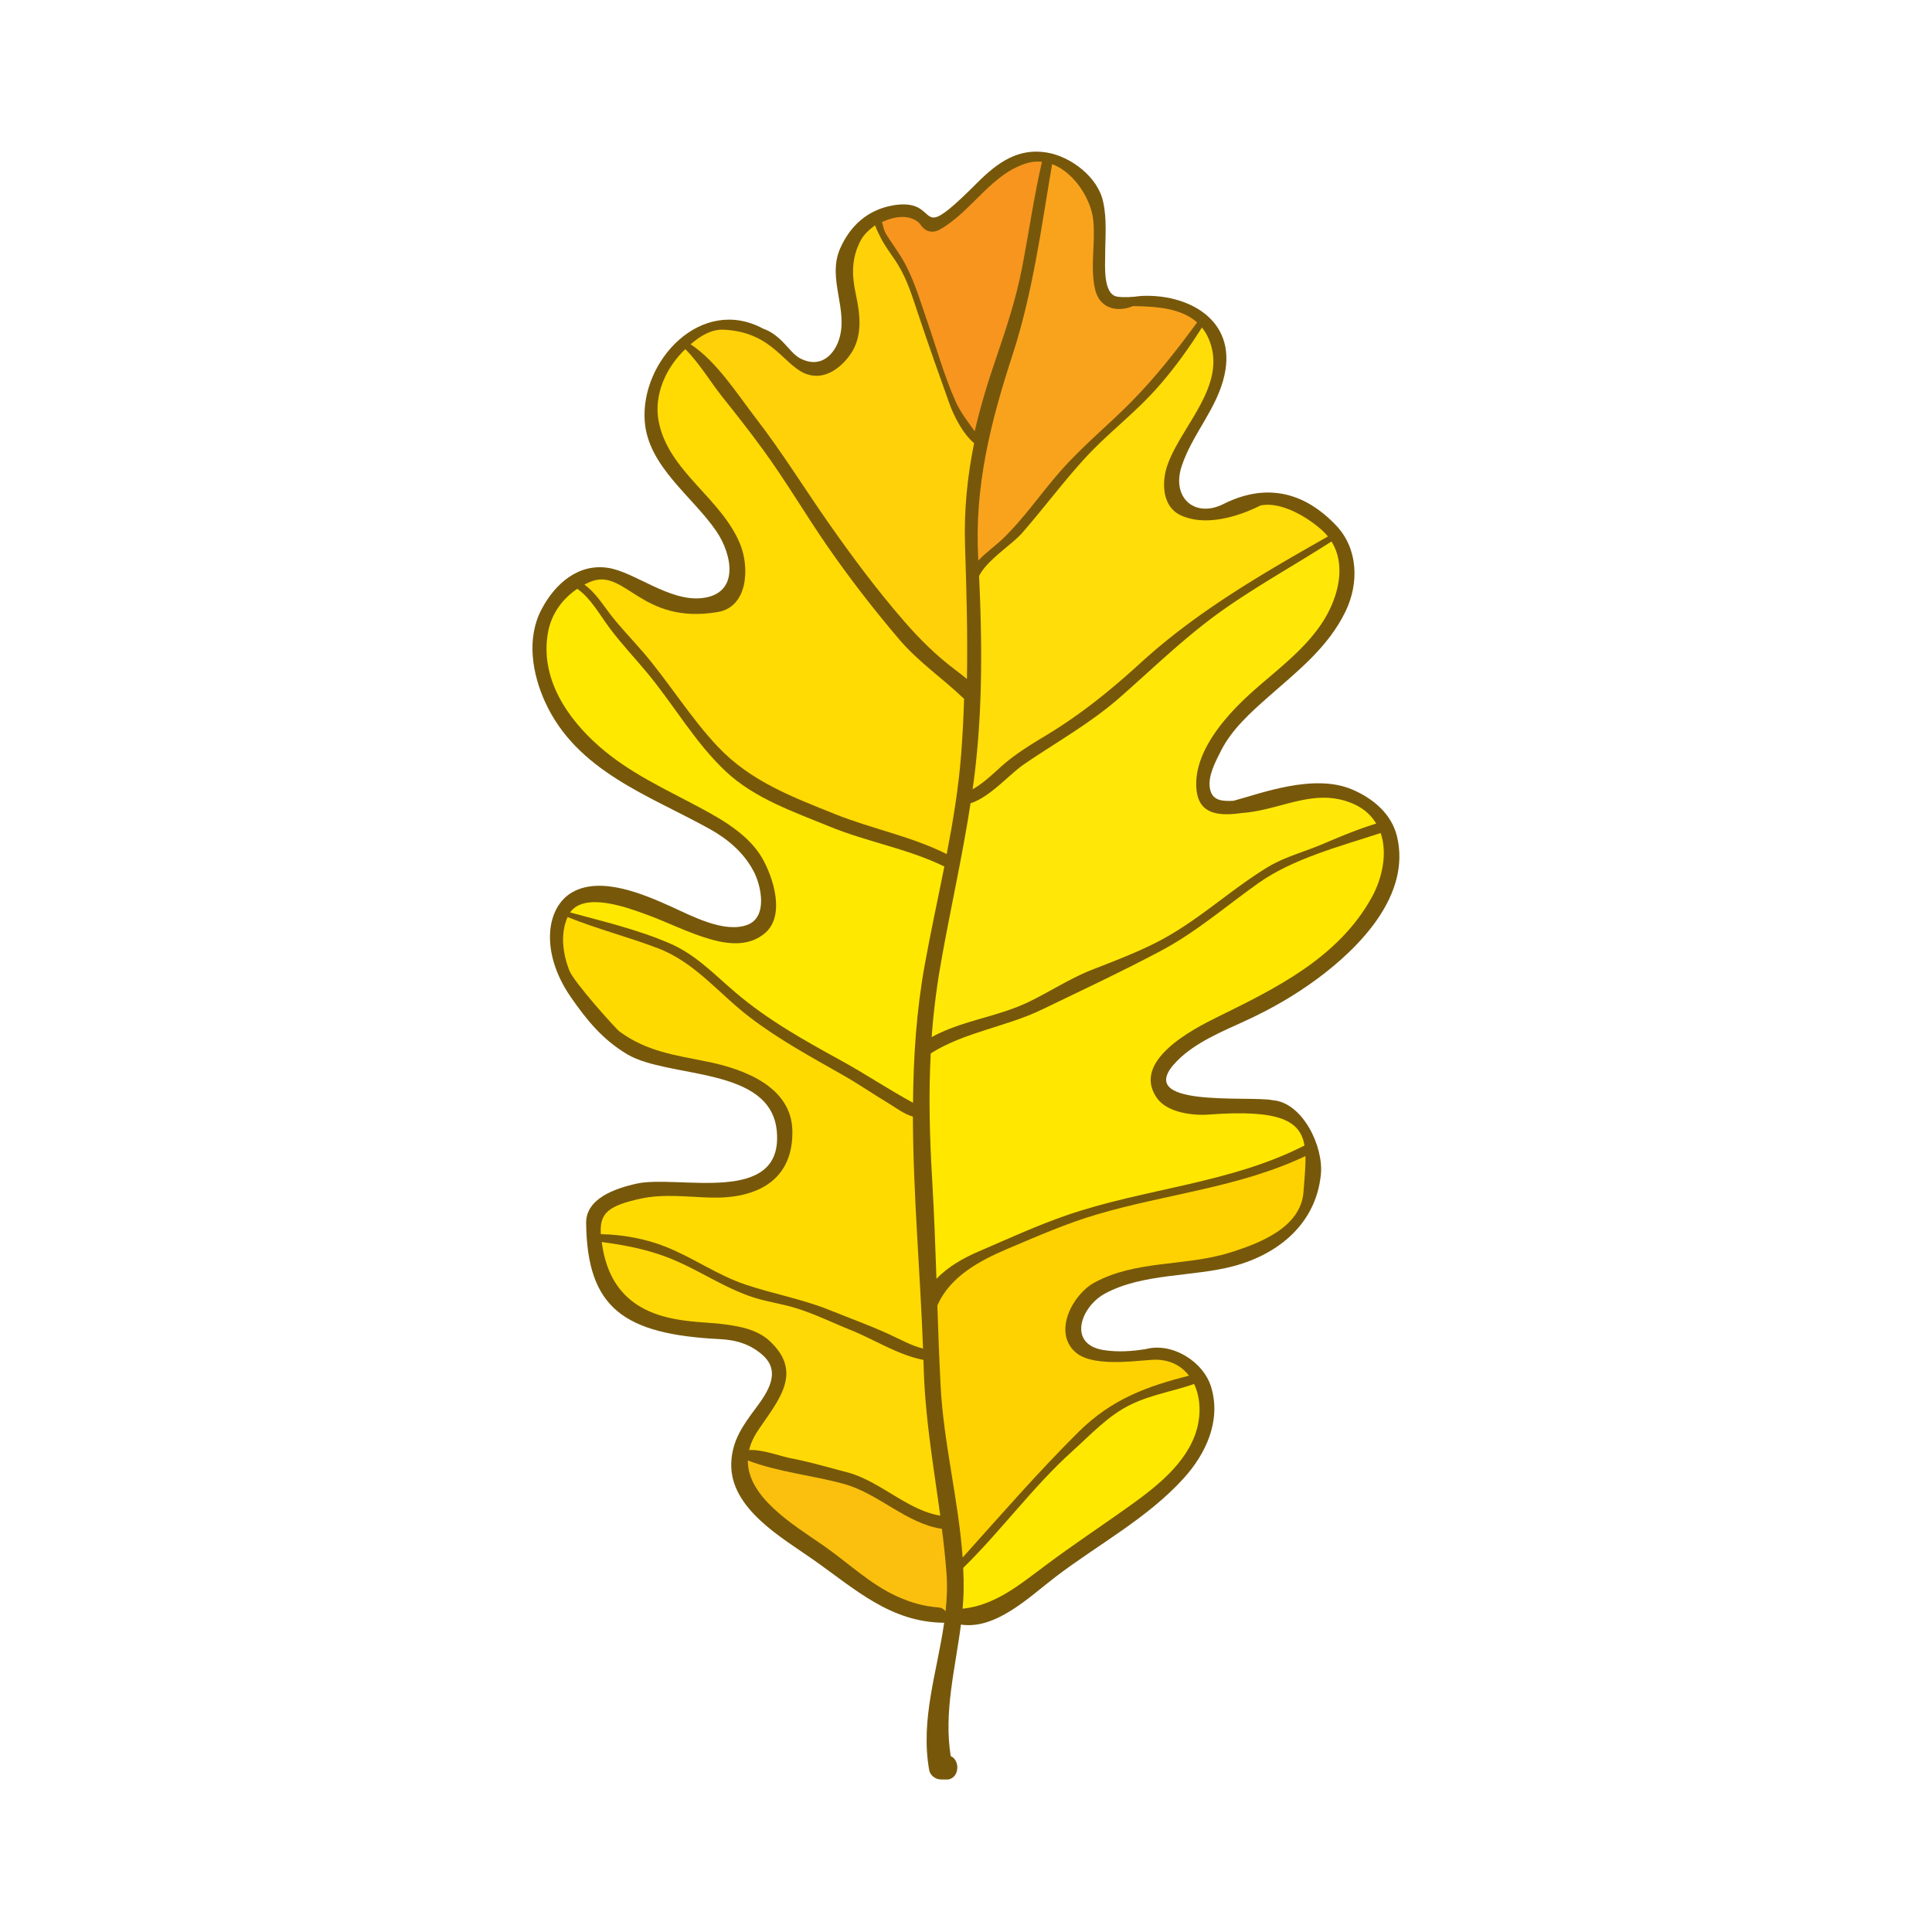 <?xml version="1.0" encoding="UTF-8"?>
<svg data-bbox="223.232 63.568 363.471 682.56" height="1080" viewBox="0 0 810 810" width="1080" xmlns="http://www.w3.org/2000/svg" data-type="ugc">
    <g>
        <defs>
            <clipPath id="503c487f-29d1-4a46-a561-497e8cb7374d">
                <path d="M223.234 63.566h363.461v682.5h-363.46Zm0 0"/>
            </clipPath>
        </defs>
        <g clip-path="url(#503c487f-29d1-4a46-a561-497e8cb7374d)">
            <path d="M521.738 428.168c10.848-4.961 20.801-10.629 30.52-17.793 17.664-13.059 39.363-35.008 33.453-59.668-2.332-9.684-10.309-16.094-18.84-19.723-16.203-6.886-38.605 1.817-49.734 4.75-4.285.188-8.985.239-9.89-5.277-.872-5.148 2.366-11.144 4.597-15.578 4.539-9.055 12.465-16.133 19.86-22.668 12.198-10.766 25.089-20.727 32.421-35.879 5.71-11.8 5.32-26.332-4.02-36.117-7.847-8.223-23.75-20.664-47.175-8.903-11.973 6.02-21.875-2.62-17.516-15.855 4.484-13.562 14.856-24.055 17.969-38.273 5.14-23.473-15.766-34.164-35.082-33.094-3.73.492-7.004.691-9.817.289-6.058-.844-5.152-13.059-5.14-17.152.011-7.77.82-15.036-.856-22.692-2.293-10.465-13.597-18.867-23.476-20.566-12.11-2.078-20.84 4.195-29.246 12.605-20.704 20.703-18.196 14.469-24.36 10.73-3.289-1.988-7.57-1.85-11.441-1.132-10.508 1.976-17.59 8.703-21.684 17.883-5.722 12.832 3.692 25.828-.605 38.535-2.094 6.222-7.774 12.09-16.23 7.656-2.571-1.348-5.005-4.621-7.032-6.676-2.633-2.644-5.117-4.61-8.441-5.765-25.985-14.032-51.59 13.562-49.66 38.886 1.421 18.93 20.12 31.446 30.066 46.094 6.664 9.82 9.863 26.344-6.29 27.992-13.597 1.375-28-10.918-39.026-12.68-12.575-1.988-22.364 6.587-28.047 17.419-6.38 12.113-3.883 26.922 1.511 38.785 13.243 29.066 43.723 39.18 69.04 53.27 7.472 4.156 14.14 9.761 18.273 17.491 3.387 6.286 6.07 19.356-2.395 22.633-9.754 3.778-23.73-3.855-32.449-7.77-11.152-5.015-28.828-12.581-40.824-5.984-11.445 6.309-13.7 25.364-1.024 43.852 6.754 9.848 13.598 18.16 23.84 24.23 17.34 10.301 60.16 4.872 62.68 32.2 2.922 31.597-41.395 18.21-58.672 22-9.426 2.066-21.355 6.359-21.258 16.535.407 35.613 15.778 46.683 56.137 48.676 6.754.324 13.055 2.191 18.184 6.988 7.433 6.926 1.675 15.39-2.973 21.66-5.57 7.469-10.27 13.867-10.508 23.602-.469 18.773 21.371 31.078 34.121 40.03 17.883 12.56 32.5 26.4 55.055 26.638.035 0 .074-.024.086-.024-2.922 20.59-10.067 40.66-6.274 61.77.414 2.254 2.559 3.851 4.7 3.941.742.024 1.476.05 2.218.086 5.672.203 6.426-7.945 2.106-9.883-2.988-18.476 1.937-36.687 4.281-55.12 14.77 2.237 28.883-11.813 39.797-20.114 17.727-13.488 38.344-24.446 53.516-41.14 9.375-10.306 15.824-24.13 11.628-38.223-3.261-10.98-16.558-18.93-27.394-16.043-5.883.945-11.856 1.359-17.766.414-15.136-2.43-9.64-18.082.555-23.649 15.965-8.691 37.047-6.941 54.281-11.613 18.602-5.063 34.25-17.754 36.293-38.395 1.145-11.636-7.535-30.062-20.187-31.093-10.082-2.016-60.067 3.574-39.98-16.598 7.581-7.621 18.597-12.129 28.124-16.5" fill="#77580a"/>
        </g>
        <path d="M556.441 257.543c-7.89 14.52-22.773 24.242-34.402 35.273-9.285 8.817-20.664 22.204-20.516 36.118.13 11.195 6.97 13.703 19.168 11.914 16.254-1.11 30.43-10.918 46.637-3.856 4.485 1.965 7.598 4.863 9.652 8.301-7.726 2.367-15.136 5.477-22.609 8.652-7.734 3.285-16.078 5.403-23.285 9.848-15.914 9.797-29.223 22.605-45.992 31.191-8.797 4.496-17.918 7.922-27.055 11.512-9.3 3.64-17.879 9.293-26.902 13.637-12.88 6.21-27.875 7.71-40.524 14.687a302.548 302.548 0 0 1 3.438-28.574c3.984-23.25 9.289-46.183 12.855-69.48 8.09-2.504 16.254-12.125 22.528-16.407 13.71-9.382 27.8-17.129 40.386-28.222 14.707-12.946 28.239-26.246 44.356-37.414 14.289-9.914 29.46-18.325 44.054-27.696 5.758 9.196 3.301 21.157-1.789 30.516" fill="#ffe808"/>
        <path d="M507.863 145.234c4.965 18.036-13.004 34.102-18.472 49.97-2.407 7.003-2.157 17.14 5.52 20.769 10.155 4.808 23.726.879 33.53-4.043 8.809-1.84 20.07 5.113 25.996 10.527a23.412 23.412 0 0 1 2.305 2.469c-27.469 15.566-54.789 31.332-78.351 52.828-12.352 11.27-24.649 21.308-38.864 29.973-6.398 3.878-12.902 7.746-18.636 12.656-3.5 2.996-8.38 7.972-13.118 10.504.48-3.403.922-6.801 1.286-10.203 2.91-26.457 2.66-52.727 1.425-79.172 3.137-6.563 13.91-13.29 18.004-18.012 9-10.313 17.176-21.32 26.414-31.418 9.11-9.95 19.86-18.07 28.97-28.047 7.534-8.234 14.062-17.277 20.034-26.71 1.703 2.105 3.074 4.698 3.957 7.91" fill="#ffdd08"/>
        <path d="M441.105 68.805c9.297 3.5 16.391 14.683 17.274 23.738.922 9.508-1.348 18.852.644 28.375 1.801 8.625 9.473 10.137 16 7.414 9.692.152 20.125.809 26.868 6.852-8.633 11.75-17.567 23.171-27.836 33.523-9.703 9.797-20.223 18.336-29.387 28.738-8.215 9.282-15.32 19.875-24.27 28.461-2.808 2.696-6.98 5.656-10.23 9.094-.023-.352-.023-.719-.05-1.082-1.614-30.211 5.23-56.961 14.452-85.336 8.457-25.965 11.946-52.863 16.535-79.777" fill="#f9a31d"/>
        <path d="M385.621 93.727c2.621 4.359 6.3 3.691 8.418 2.496 13.496-7.633 21.574-23.528 36.82-27.91 2.055-.579 4.059-.692 5.996-.489-3.375 14.668-5.492 29.594-8.34 44.38-2.53 13.058-6.59 25.374-10.886 37.917-3.555 10.3-6.606 20.465-8.973 30.688-2.836-3.942-5.883-7.77-7.949-12.364-4.84-10.742-8.203-22.972-12.086-34.14-3.137-9.02-5.644-17.973-10.61-26.235-2.03-3.375-4.421-6.511-6.476-9.87-.957-1.563-1.25-3.391-1.754-5.079 5.496-2.617 11.848-3.36 15.84.606" fill="#f7951f"/>
        <path d="M338.871 157.07c7.082 2.043 13.234-2.644 17.05-7.656 5.962-7.758 4.763-17.277 2.888-26.043-1.743-8.098-1.918-15.25 2.18-22.805 1.12-2.078 3.288-4.257 5.921-6.097.555 1.738 1.488 3.453 2.027 4.597 2.055 4.293 5.22 8.075 7.676 12.13 3.805 6.234 5.973 13.449 8.278 20.3 4.246 12.656 8.695 25.313 13.207 37.856 1.812 4.984 5.48 12.402 10.308 16.457-2.824 13.918-4.297 28.046-3.808 42.957.617 18.879 1.136 37.34.797 55.914-1.403-1.184-2.864-2.305-4.364-3.438-8.367-6.258-15.183-12.972-22.039-20.855-11.504-13.246-22.012-27.375-32.082-41.797-10.027-14.383-19.203-29.242-29.914-43.117-7.824-10.125-16.43-23.88-27.457-31.121 3.945-3.438 8.672-6.36 13.8-6.133 21.145.945 25.567 15.969 35.532 18.851" fill="#fed109"/>
        <path d="M300.918 256.598c12.703-2.141 13.32-18.575 9.5-28.196-7.813-19.62-30.531-30.832-34.336-52.136-1.965-11.047 3.266-22.293 11.227-29.887 5.824 5.758 10.824 14.144 15.753 20.3 5.731 7.153 11.364 14.344 16.77 21.75 9.54 13.071 17.77 27.114 26.953 40.426 9.352 13.5 19.395 26.485 30.004 38.961 8.34 9.836 18.309 16.438 27.406 25.176-.238 7.797-.617 15.617-1.246 23.524-1.097 13.98-3.379 27.808-6.035 41.57-14.809-7.465-31.414-10.59-46.75-16.734-17.906-7.204-35.348-13.704-49.055-28.133-11.53-12.14-20.539-27.016-31.464-39.774-4.84-5.64-10.043-10.867-14.48-16.824-3.087-4.168-6.036-8.55-10.145-11.535.82-.426 1.64-.832 2.507-1.184 14.618-6.03 21.082 18.149 53.391 12.696" fill="#ffda03"/>
        <path d="M270.086 383.074c9.574 3.41 18.559 8.172 28.402 10.89 7.66 2.118 16.051 2.673 22.38-2.87 8.464-7.442 3.26-23.274-1.212-31.156-5.644-9.95-16.96-16.395-26.562-21.52-14.567-7.797-29.059-14.309-41.723-25.352-13.66-11.937-25.113-28.851-21.598-48.058 1.415-7.68 6.086-14.016 12.262-18.145 5.695 3.992 9.387 10.88 13.496 16.383 4.926 6.613 10.711 12.695 15.965 19.043 11.238 13.586 20.035 29.203 32.926 41.266 12.047 11.261 28.379 16.812 43.246 22.922 15.738 6.484 32.965 9.332 48.25 16.812-2.734 13.79-5.746 27.516-8.23 41.293-3.454 19.129-4.739 38.41-4.903 57.766-10.281-5.59-20.035-12.164-30.316-17.793-15.5-8.504-30.52-16.875-44.13-28.461-8.995-7.66-16.644-15.883-27.609-20.606-13.406-5.777-27.695-9.14-41.718-12.945 6.097-8.613 23.675-2.113 31.074.531" fill="#ffe800"/>
        <path d="M268.484 502.559c9.79-2.153 19.973-.692 29.84-.454 18.332.426 34.235-6.699 33.883-27.984-.316-18.8-20.867-25.992-35.535-28.988-13.52-2.746-25.527-4.23-37.07-12.758-1.172-.867-19.028-20.5-20.98-25.652-2.61-6.852-3.821-15.114-.657-22.254 12.426 5.05 25.414 8.324 37.953 13.125 15.676 6.008 25.441 19.027 38.535 28.976 12.258 9.356 25.742 16.66 39.074 24.243 6.54 3.703 12.754 8.023 19.203 11.886 3.024 1.828 6.454 4.473 10.008 5.43.086 32.402 3.059 64.98 4.246 97.27-5.105-1.31-9.668-3.915-14.53-6.145-8-3.629-16.267-6.613-24.407-9.91-11.633-4.7-23.664-6.813-35.445-10.754-11.696-3.918-21.84-11.2-33.243-15.77-8.582-3.449-18.144-5.226-27.457-5.39-.582-8.739 2.973-11.875 16.582-14.871" fill="#feda01"/>
        <path d="M317.855 599.652c8.606-12.78 19.028-24.215 4.813-37.437-5.48-5.09-13.395-6.297-20.426-7.168-13.043-1.586-43.625.742-49.484-31.356a80.425 80.425 0 0 1-.492-2.96c9.968 1.308 19.644 3.187 29.148 7.05 11.578 4.711 21.66 11.79 33.594 15.871 5.894 2.012 12.16 2.832 18.133 4.621 8.14 2.43 15.761 6.247 23.652 9.407 9.766 3.93 19.894 10.476 30.355 12.453.036 1.07.086 2.14.114 3.21.578 21.02 4.156 41.473 6.941 62.102-13.824-2.293-25.402-14.636-39.152-18.21-7.824-2.028-15.625-4.36-23.535-5.856-3.86-.73-11.996-3.766-17.43-3.438.617-2.66 1.84-5.418 3.77-8.289" fill="#ffd905"/>
        <path d="M396.445 675.527c-.77-.894-1.636-1.496-3.023-1.609-6.25-.469-11.465-2.016-17.137-4.535-11.441-5.102-21.055-14.508-31.34-21.598-12.324-8.5-31.539-20.047-31.414-35.476 12.969 4.937 27.207 6.21 40.387 9.863 14.465 4.015 26.234 16.683 40.977 18.789.78 6.156 1.464 12.351 1.918 18.562.414 5.375.199 10.715-.368 16.004" fill="#fac00d"/>
        <path d="M501.688 599.55c-4.157 14.36-18.043 24.684-29.461 32.794-11.25 8-22.73 15.605-33.809 23.902-11.313 8.438-21.129 16.688-34.84 18.223.215-2.492.379-5.012.43-7.528.05-3.199-.028-6.398-.176-9.597 15.902-15.555 29.195-34.004 45.703-48.875 7.735-6.953 15.043-14.95 24.344-19.496 8.781-4.305 17.793-5.602 26.75-8.727 2.621 5.504 3.012 12.543 1.058 19.305" fill="#ffe800"/>
        <path d="M546.512 499.637c-1.086 14.96-18.235 21.597-31.102 25.59-18.535 5.753-39.39 3.007-56.793 12.632-8.883 4.899-17.387 20.727-7.62 29.164 8.175 7.04 29.913 2.57 34.6 3.075 5.708.328 10.005 2.882 12.915 6.66-17.614 4.457-32.457 9.812-46.434 23.687-16.933 16.825-32.496 34.758-48.488 52.555-1.711-24.004-7.988-47.98-9.235-72.012-.582-11.218-.996-22.453-1.363-33.687.028-.024.028-.035.051-.074 5.355-12.153 17.781-18.715 29.273-23.614 12.473-5.277 24.735-10.68 37.7-14.492 29.46-8.664 59.312-11.223 87.312-24.433.113 4.308-.414 9.32-.816 14.949" fill="#fdd200"/>
        <path d="M485.117 460.457c4.387 6.11 15.2 7.32 21.664 6.828 29.989-2.242 38.367 2.668 40.145 12.969-31.324 15.996-66.723 17.898-99.66 29.219-12.426 4.27-24.621 9.91-36.73 15.097-6.579 2.836-13.005 6.41-17.919 11.586-.469-13.715-.972-27.426-1.777-41.14-1.086-18.211-1.55-35.743-.633-53.371 14.203-8.97 31.691-11.145 46.637-18.387 16.66-8.035 33.644-15.992 49.976-24.672 14.743-7.844 27.168-18.676 40.762-28.332 14.504-10.29 34.375-15.453 51.273-21.008 2.899 8.465.73 18.953-3.816 27.125-14.125 25.39-40.398 38.098-64.82 50.125-10.309 5.074-36.153 18.484-25.102 33.961" fill="#ffe700"/>
    </g>
</svg>
